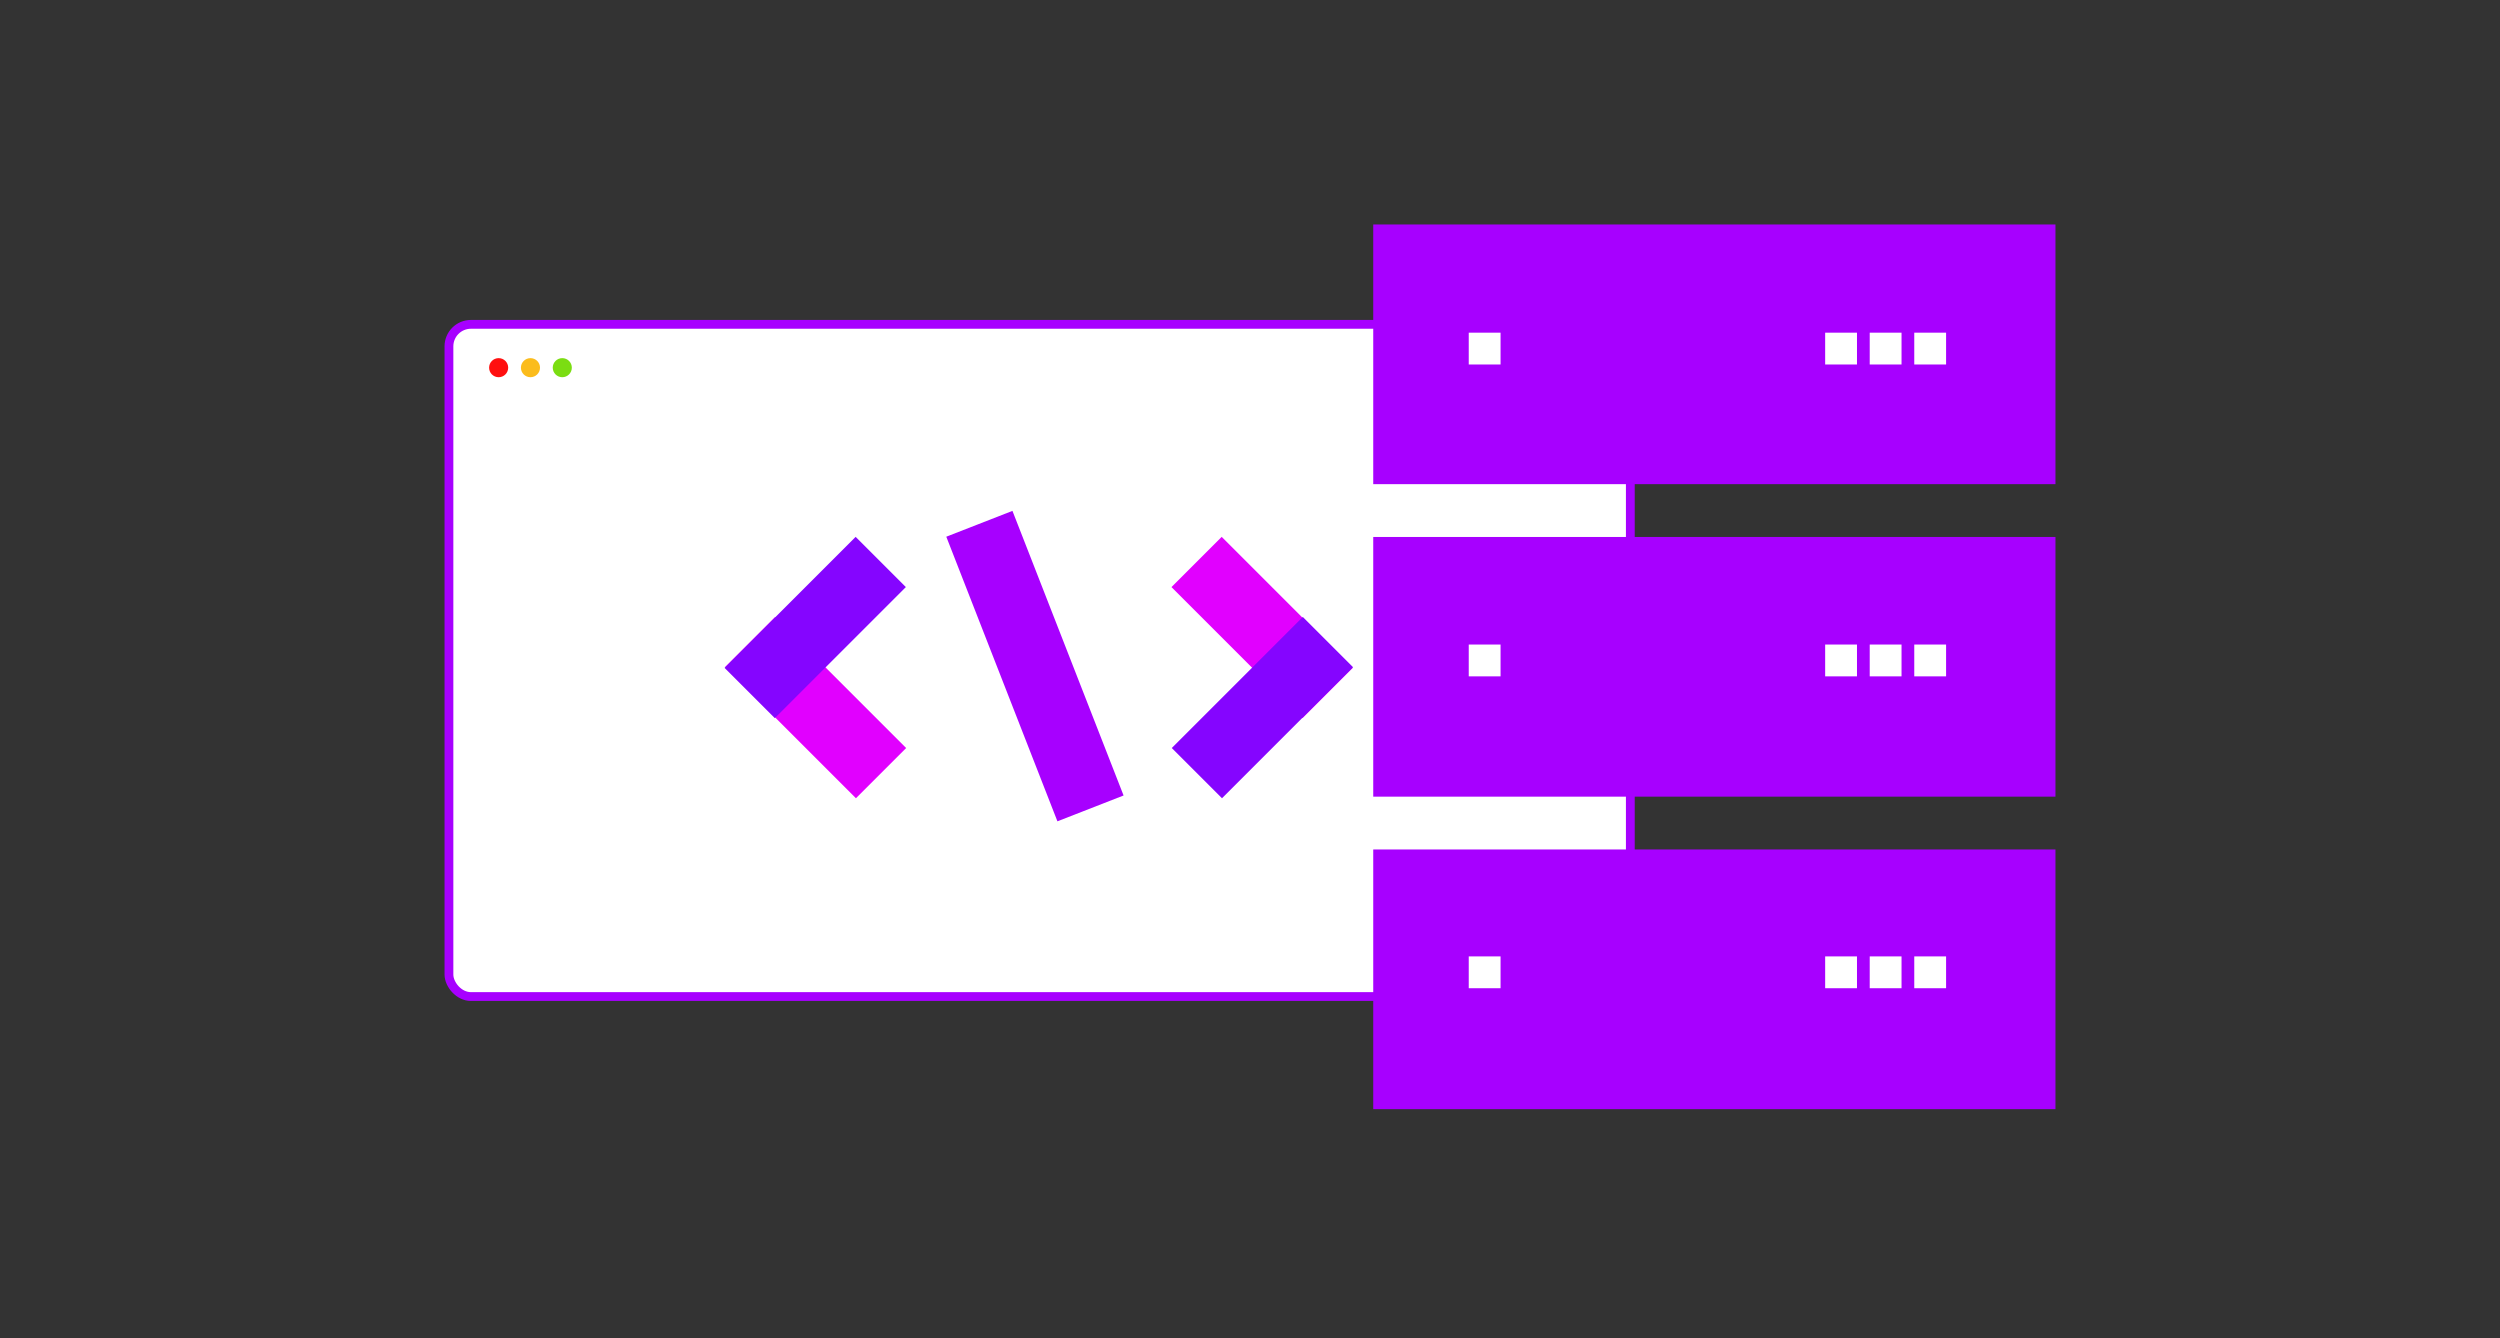 <svg width="568" height="304" viewBox="0 0 568 304" fill="none" xmlns="http://www.w3.org/2000/svg">
<rect x="0" y="0" width="568" height="304" fill="#333333" stroke="none"/>
<rect x="102" y="73.691" width="268.41" height="152.727" rx="5" fill="white" stroke="#A700FF" stroke-width="2"/>
<circle cx="113.291" cy="83.536" r="2.169" fill="#FF0F0F"/>
<circle cx="120.522" cy="83.536" r="2.169" fill="#FBBC1C"/>
<circle cx="127.752" cy="83.536" r="2.169" fill="#7BDD12"/>
<rect x="164.696" y="151.587" width="16.135" height="42.108" transform="rotate(-45 164.696 151.587)" fill="#E100FF"/>
<rect x="176.035" y="163.159" width="16.135" height="42.108" transform="rotate(-135 176.035 163.159)" fill="#8505FF"/>
<rect x="307.34" y="151.75" width="16.135" height="42.108" transform="rotate(135 307.34 151.75)" fill="#E100FF"/>
<rect x="296.001" y="140.178" width="16.135" height="42.108" transform="rotate(45 296.001 140.178)" fill="#8505FF"/>
<rect x="214.998" y="121.941" width="16.135" height="69.417" transform="rotate(-21.33 214.998 121.941)" fill="#A700FF"/>
<rect x="312" y="181" width="59" height="155" transform="rotate(-90 312 181)" fill="#A700FF"/>
<rect x="312" y="110" width="59" height="155" transform="rotate(-90 312 110)" fill="#A700FF"/>
<rect x="312" y="252" width="59" height="155" transform="rotate(-90 312 252)" fill="#A700FF"/>
<rect x="333.698" y="75.583" width="7.23" height="7.23" fill="white"/>
<rect x="414.676" y="75.583" width="7.23" height="7.23" fill="white"/>
<rect x="424.799" y="75.583" width="7.23" height="7.23" fill="white"/>
<rect x="434.921" y="75.583" width="7.23" height="7.23" fill="white"/>
<rect x="333.698" y="146.439" width="7.23" height="7.23" fill="white"/>
<rect x="414.676" y="146.439" width="7.23" height="7.23" fill="white"/>
<rect x="424.799" y="146.439" width="7.23" height="7.23" fill="white"/>
<rect x="434.921" y="146.439" width="7.23" height="7.23" fill="white"/>
<rect x="333.698" y="217.295" width="7.23" height="7.23" fill="white"/>
<rect x="414.676" y="217.295" width="7.23" height="7.23" fill="white"/>
<rect x="424.799" y="217.295" width="7.23" height="7.23" fill="white"/>
<rect x="434.921" y="217.295" width="7.23" height="7.23" fill="white"/>
</svg>
